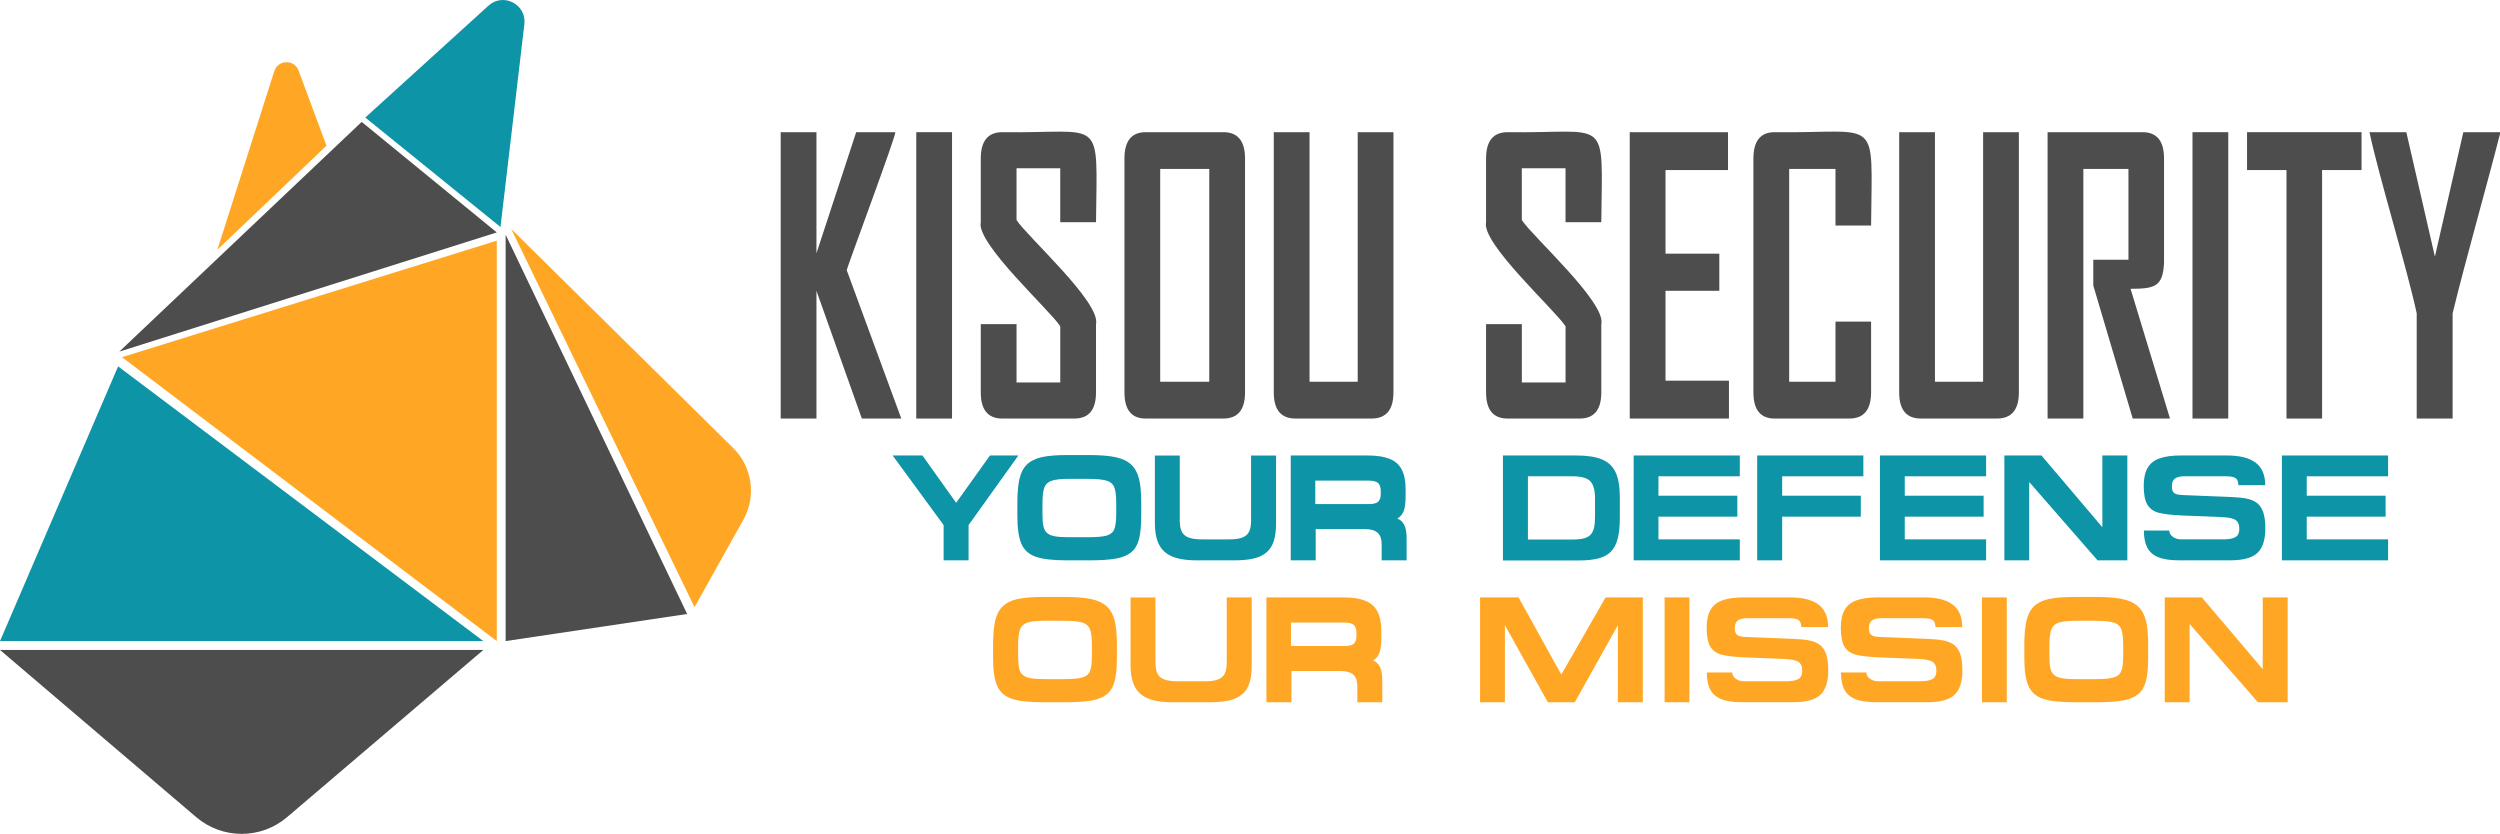 <?xml version="1.0" encoding="UTF-8"?><svg id="Layer_1" xmlns="http://www.w3.org/2000/svg" viewBox="0 0 1233.54 411.44"><defs><style>.cls-1{fill:#4d4d4d;}.cls-2{fill:#ffa724;}.cls-3{fill:#0d94a7;}</style></defs><path class="cls-3" d="M258.73,11.92l-11.78,100.09-66.71-54.01L241.01,2.8c7.28-6.62,18.87-.65,17.72,9.12Z"/><polygon class="cls-1" points="58.87 173.49 178.46 60.14 245.12 114.68 58.87 173.49"/><polygon class="cls-1" points="249.49 115.81 249.49 316.32 339.05 302.95 249.49 115.81"/><path class="cls-2" d="M252.25,112.98l90.44,186.6,24.12-43.19c6.45-11.56,4.4-26.01-5.02-35.31l-109.53-108.1Z"/><polygon class="cls-2" points="245.12 118.75 245.12 316.32 60.2 176.23 245.12 118.75"/><polygon class="cls-3" points="238.48 316.32 58.28 180.78 0 316.32 238.48 316.32"/><path class="cls-2" d="M161.08,71.9l-53.83,51.33,28.08-88.11c1.84-5.76,9.92-5.95,12.02-.28l13.73,37.06Z"/><path class="cls-1" d="M238.48,320.7H0s96.82,82.49,96.82,82.49c12.92,11.01,31.92,11.01,44.84,0l96.82-82.49Z"/><path class="cls-1" d="M444.71,206.52h-19.46l-22.4-63.02v63.02h-17.65V65.22h17.65v59.77l19.61-59.77h19.31c.6,1.2-23.94,66.97-23.98,68.08l26.92,73.22Z"/><path class="cls-1" d="M469.75,206.52h-17.65V65.22h17.65v141.3Z"/><path class="cls-1" d="M540.79,193.61c0,8.61-3.57,12.91-10.71,12.91h-35.52c-7.09,0-10.63-4.3-10.63-12.91v-33.68h17.65v28.8h21.57v-27.72c-4.92-7.82-41.64-40.97-39.22-51.37,0,0,0-31.42,0-31.42,0-8.67,3.54-13,10.63-13,50.53.74,46.77-9.08,46.23,44.42h-17.65v-26.63h-21.57v25.55c5.01,7.94,41.73,40.72,39.22,51.37,0,0,0,33.68,0,33.68Z"/><path class="cls-1" d="M614.32,193.61c0,8.61-3.57,12.91-10.71,12.91h-38.31c-6.99,0-10.48-4.3-10.48-12.91v-115.39c0-8.67,3.49-13,10.48-13h38.31c7.14,0,10.71,4.33,10.71,13v115.39ZM596.67,188.37v-105h-24.21v105h24.21Z"/><path class="cls-1" d="M687.55,193.61c0,8.61-3.62,12.91-10.86,12.91h-37.48c-7.14,0-10.71-4.3-10.71-12.91V65.22h17.65v123.15h23.76v-123.15h17.65v128.39Z"/><path class="cls-1" d="M790.11,193.61c0,8.61-3.57,12.91-10.71,12.91h-35.52c-7.09,0-10.63-4.3-10.63-12.91v-33.68h17.65v28.8h21.57v-27.72c-4.92-7.82-41.64-40.97-39.22-51.37,0,0,0-31.42,0-31.42,0-8.67,3.54-13,10.63-13,50.53.74,46.77-9.08,46.23,44.42h-17.65v-26.63h-21.57v25.55c5.01,7.94,41.73,40.72,39.22,51.37,0,0,0,33.68,0,33.68Z"/><path class="cls-1" d="M853.08,206.52h-48.94V65.22h48.49v18.69h-30.84v41.26h26.55v18.33h-26.55v44.33h31.3v18.69Z"/><path class="cls-1" d="M923.22,193.61c0,8.61-3.6,12.91-10.78,12.91h-36.8c-6.99,0-10.48-4.3-10.48-12.91v-115.39c0-8.67,3.49-13,10.48-13,52.58.71,48.01-9.26,47.59,46.05h-17.57v-27.9h-22.85v105h22.85v-29.7h17.57v34.94Z"/><path class="cls-1" d="M996.14,193.61c0,8.61-3.62,12.91-10.86,12.91h-37.48c-7.14,0-10.71-4.3-10.71-12.91V65.22h17.65v123.15h23.76v-123.15h17.65v128.39Z"/><path class="cls-1" d="M1070.72,206.52h-18.4l-19.46-65.64v-12.73h17.35v-44.78h-22.25v123.15h-17.65V65.22h46.83c7.09,0,10.63,4.33,10.63,13v51.37c-.5,12-4.76,12.88-16.52,12.91l19.46,64.01Z"/><path class="cls-1" d="M1099.46,206.52h-17.65V65.22h17.65v141.3Z"/><path class="cls-1" d="M1165.22,83.91h-19.46v122.61h-17.57v-122.61h-19.46v-18.69h56.49v18.69Z"/><path class="cls-1" d="M1233.54,66.03c-6.11,24.18-17.08,62.62-23.38,88.57,0,0,0,51.92,0,51.92h-17.72v-51.92c-4.88-22.71-18.62-67.3-23.3-89.38h18.18l14.1,61.4,14.03-61.4h18.1v.81Z"/><polygon class="cls-3" points="455.14 224.74 471.78 248.08 488.47 224.74 502.48 224.74 477.91 259.07 477.91 276.48 465.59 276.48 465.59 259.07 440.44 224.74 455.14 224.74"/><path class="cls-3" d="M537.1,276.48h-10.84c-6.77,0-11.85-.59-15.22-1.78-3.38-1.19-5.73-3.31-7.06-6.36-1.33-3.05-2-7.64-2-13.76v-6.27c0-5,.35-9.01,1.05-12.03.7-3.03,1.93-5.4,3.71-7.12,1.78-1.72,4.22-2.92,7.32-3.6,3.1-.68,7.24-1.03,12.43-1.03h10.85c5.5,0,9.88.35,13.15,1.06,3.27.71,5.83,1.93,7.68,3.67,1.85,1.74,3.13,4.08,3.85,7.03.72,2.94,1.08,6.88,1.08,11.8v6.27c0,4.97-.37,8.86-1.1,11.67-.73,2.81-2.02,4.97-3.86,6.49-1.84,1.51-4.38,2.55-7.64,3.12-3.26.57-7.72.85-13.39.85M536.67,236.27h-9.08c-3.99,0-6.89.31-8.7.94-1.81.62-3.02,1.77-3.62,3.42-.6,1.66-.9,4.29-.9,7.89v5.37c0,2.43.16,4.35.47,5.77.31,1.42.9,2.52,1.77,3.3.86.78,2.13,1.33,3.8,1.64,1.67.31,3.91.47,6.72.47h9.76c4.15,0,7.18-.26,9.08-.79,1.9-.53,3.17-1.57,3.82-3.13.65-1.56.97-4.05.97-7.46v-5.37c0-3.68-.32-6.32-.97-7.93-.65-1.61-1.93-2.7-3.84-3.26-1.91-.56-5-.85-9.28-.85"/><path class="cls-3" d="M582.11,224.74v32.1c0,2.4.35,4.27,1.06,5.6.71,1.33,1.87,2.28,3.49,2.85,1.62.56,3.81.85,6.58.85h13.29c2.67,0,4.79-.29,6.36-.86,1.57-.58,2.7-1.54,3.39-2.88.68-1.34,1.03-3.22,1.03-5.62v-32.03h12.32v33.36c0,3.46-.35,6.35-1.06,8.67-.71,2.32-1.87,4.19-3.48,5.62-1.61,1.43-3.71,2.47-6.31,3.12-2.59.65-5.93.97-10.02.97h-18.16c-3.8,0-7.01-.35-9.66-1.04-2.64-.7-4.77-1.77-6.38-3.22-1.61-1.45-2.8-3.35-3.57-5.67-.77-2.33-1.15-5.14-1.15-8.43v-33.36h12.25Z"/><path class="cls-3" d="M694.05,265.77v10.7h-12.32v-8.03c0-2.55-.68-4.41-2.04-5.6-1.36-1.19-3.45-1.78-6.29-1.78h-24.21v15.42h-12.32v-51.74h38.01c4.44,0,8.03.55,10.76,1.64,2.72,1.09,4.72,2.86,6,5.3,1.27,2.44,1.91,5.64,1.91,9.6v3.6c0,3.05-.29,5.4-.86,7.04-.58,1.64-1.65,2.97-3.21,3.98,1.49.53,2.62,1.56,3.4,3.1.78,1.54,1.17,3.8,1.17,6.77M681.29,243.58v-1.12c0-1.99-.45-3.38-1.35-4.16-.9-.78-2.49-1.17-4.77-1.17h-26.19v11.6h26.48c2.16,0,3.67-.38,4.54-1.15.87-.77,1.3-2.1,1.3-4"/><path class="cls-3" d="M777.78,224.74c5.36,0,9.59.65,12.7,1.96,3.11,1.31,5.35,3.45,6.72,6.43,1.37,2.98,2.05,7.05,2.05,12.21v9.95c0,4.27-.34,7.75-1.03,10.43-.68,2.68-1.79,4.81-3.31,6.4-1.53,1.58-3.58,2.72-6.16,3.4-2.58.68-5.89,1.03-9.93,1.03h-37.25v-51.81h36.21ZM775.87,266.21c2.28,0,4.15-.19,5.6-.56,1.45-.37,2.58-.99,3.37-1.84.79-.85,1.35-1.99,1.68-3.4.32-1.42.49-3.32.49-5.69v-8.65c0-4.11-.78-6.98-2.32-8.61-1.55-1.63-4.48-2.45-8.81-2.45h-21.98v31.2h21.98Z"/><polygon class="cls-3" points="806.06 224.74 858.45 224.74 858.45 235.01 818.31 235.01 818.31 244.59 857.23 244.59 857.23 254.93 818.31 254.93 818.31 266.13 858.45 266.13 858.45 276.48 806.06 276.48 806.06 224.74"/><polygon class="cls-3" points="867.03 224.74 919.41 224.74 919.41 235.01 879.35 235.01 879.35 244.59 918.15 244.59 918.15 254.93 879.35 254.93 879.35 276.48 867.03 276.48 867.03 224.74"/><polygon class="cls-3" points="927.59 224.74 979.98 224.74 979.98 235.01 939.84 235.01 939.84 244.59 978.75 244.59 978.75 254.93 939.84 254.93 939.84 266.13 979.98 266.13 979.98 276.48 927.59 276.48 927.59 224.74"/><polygon class="cls-3" points="988.99 224.74 1007.29 224.74 1037.34 260.15 1037.34 224.74 1049.66 224.74 1049.66 276.48 1034.96 276.48 1001.24 237.82 1001.24 276.48 988.99 276.48 988.99 224.74"/><path class="cls-3" d="M1076.21,224.74h22.52c6.41,0,11.18,1.2,14.29,3.59,3.11,2.39,4.67,6.07,4.67,11.04h-13.22c-.05-1.63-.49-2.77-1.32-3.41-.83-.64-2.48-.95-4.95-.95h-20.57c-1.87,0-3.34.35-4.4,1.06-1.06.71-1.59,1.98-1.59,3.8,0,1.32.23,2.29.7,2.9.47.61,1.13,1.01,1.98,1.19.85.18,1.95.3,3.3.34l22.66.9c3.22.12,5.87.37,7.96.76,2.09.39,3.84,1.09,5.24,2.11,1.4,1.02,2.47,2.54,3.19,4.56.72,2.02,1.08,4.73,1.08,8.14,0,5.57-1.3,9.58-3.89,12.03-2.6,2.45-7.05,3.67-13.37,3.67h-25.4c-4.32,0-7.74-.52-10.25-1.57-2.51-1.04-4.31-2.64-5.39-4.79-1.08-2.15-1.62-4.93-1.62-8.34h12.54c0,1.23.58,2.26,1.73,3.1,1.15.84,2.57,1.26,4.25,1.26h20.5c2.81,0,4.86-.37,6.14-1.1,1.28-.73,1.93-2.11,1.93-4.12s-.59-3.42-1.77-4.27c-1.18-.85-3.45-1.35-6.81-1.5l-19.64-.79c-5.24-.24-9.1-.69-11.6-1.35-2.5-.66-4.35-1.99-5.55-4-1.2-2.01-1.8-5.1-1.8-9.28,0-3.67.62-6.61,1.87-8.79,1.25-2.18,3.21-3.77,5.89-4.74,2.68-.97,6.24-1.46,10.68-1.46"/><polygon class="cls-3" points="1125.93 224.74 1178.32 224.74 1178.32 235.01 1138.18 235.01 1138.18 244.59 1177.1 244.59 1177.1 254.93 1138.18 254.93 1138.18 266.13 1178.32 266.13 1178.32 276.48 1125.93 276.48 1125.93 224.74"/><path class="cls-2" d="M525.11,346.5h-10.84c-6.77,0-11.85-.59-15.22-1.78-3.38-1.19-5.73-3.31-7.06-6.36-1.33-3.05-2-7.64-2-13.76v-6.27c0-5,.35-9.01,1.05-12.03.7-3.03,1.93-5.4,3.71-7.12,1.78-1.72,4.22-2.92,7.31-3.6,3.1-.68,7.24-1.03,12.43-1.03h10.85c5.5,0,9.88.35,13.15,1.06,3.27.71,5.82,1.93,7.68,3.67,1.85,1.74,3.13,4.08,3.85,7.03.72,2.94,1.08,6.88,1.08,11.8v6.27c0,4.97-.37,8.86-1.1,11.67s-2.02,4.97-3.85,6.49c-1.84,1.51-4.38,2.55-7.64,3.12-3.25.57-7.72.85-13.39.85M524.67,306.29h-9.08c-3.99,0-6.89.31-8.7.94-1.81.62-3.02,1.77-3.62,3.42-.6,1.66-.9,4.29-.9,7.89v5.37c0,2.43.16,4.35.47,5.77.31,1.42.9,2.52,1.77,3.3.87.78,2.13,1.33,3.8,1.64,1.67.31,3.91.47,6.72.47h9.76c4.16,0,7.18-.26,9.08-.79,1.9-.53,3.17-1.57,3.82-3.13.65-1.56.97-4.05.97-7.46v-5.37c0-3.68-.32-6.32-.97-7.93-.65-1.61-1.93-2.7-3.84-3.26-1.91-.56-5-.85-9.28-.85"/><path class="cls-2" d="M570.11,294.76v32.1c0,2.4.35,4.27,1.06,5.6.71,1.33,1.87,2.28,3.49,2.85,1.62.56,3.81.85,6.57.85h13.29c2.67,0,4.79-.29,6.36-.86,1.57-.58,2.7-1.54,3.39-2.88.68-1.34,1.03-3.22,1.03-5.62v-32.03h12.32v33.36c0,3.46-.35,6.35-1.06,8.67-.71,2.32-1.87,4.19-3.48,5.62-1.61,1.43-3.71,2.47-6.31,3.12-2.59.65-5.93.97-10.02.97h-18.16c-3.79,0-7.01-.35-9.66-1.04-2.64-.7-4.77-1.77-6.38-3.22-1.61-1.45-2.8-3.35-3.57-5.67-.77-2.33-1.15-5.14-1.15-8.43v-33.36h12.25Z"/><path class="cls-2" d="M682.05,335.8v10.7h-12.32v-8.03c0-2.55-.68-4.41-2.03-5.6-1.36-1.19-3.45-1.78-6.29-1.78h-24.21v15.42h-12.32v-51.74h38.01c4.44,0,8.03.55,10.76,1.64,2.72,1.09,4.72,2.86,6,5.3,1.27,2.44,1.91,5.64,1.91,9.6v3.6c0,3.05-.29,5.4-.87,7.04-.58,1.64-1.65,2.97-3.21,3.98,1.49.53,2.62,1.56,3.4,3.1.78,1.54,1.17,3.8,1.17,6.77M669.3,313.61v-1.12c0-1.99-.45-3.38-1.35-4.16-.9-.78-2.49-1.17-4.77-1.17h-26.19v11.6h26.48c2.16,0,3.68-.38,4.54-1.15.87-.77,1.3-2.1,1.3-4"/><polygon class="cls-2" points="730.29 294.76 749.28 294.76 770.36 332.85 792.23 294.76 810.6 294.76 810.6 346.5 798.28 346.5 798.28 308.49 777.03 346.5 763.73 346.5 742.54 308.49 742.54 346.5 730.29 346.5 730.29 294.76"/><rect class="cls-2" x="821.34" y="294.76" width="12.25" height="51.74"/><path class="cls-2" d="M860.54,294.76h22.52c6.41,0,11.18,1.2,14.29,3.59,3.11,2.39,4.67,6.07,4.67,11.04h-13.22c-.05-1.63-.49-2.77-1.32-3.41-.83-.64-2.48-.95-4.95-.95h-20.57c-1.87,0-3.34.35-4.4,1.06-1.06.71-1.58,1.98-1.58,3.8,0,1.32.23,2.29.7,2.9.47.61,1.13,1.01,1.98,1.19.85.18,1.95.3,3.3.34l22.66.9c3.22.12,5.87.37,7.96.76,2.09.39,3.84,1.09,5.24,2.11,1.4,1.02,2.47,2.54,3.19,4.56.72,2.02,1.08,4.73,1.08,8.14,0,5.57-1.3,9.58-3.89,12.03-2.59,2.45-7.05,3.67-13.37,3.67h-25.4c-4.32,0-7.74-.52-10.25-1.57-2.51-1.04-4.31-2.64-5.39-4.79-1.08-2.15-1.62-4.93-1.62-8.34h12.54c0,1.23.58,2.26,1.73,3.1,1.15.84,2.57,1.26,4.25,1.26h20.5c2.81,0,4.86-.37,6.14-1.1,1.29-.73,1.93-2.11,1.93-4.12s-.59-3.42-1.77-4.27c-1.18-.85-3.45-1.35-6.81-1.5l-19.64-.79c-5.24-.24-9.1-.69-11.6-1.35-2.5-.66-4.35-1.99-5.55-4-1.2-2.01-1.8-5.1-1.8-9.28,0-3.67.62-6.61,1.87-8.79,1.25-2.18,3.21-3.77,5.89-4.74,2.68-.97,6.24-1.46,10.68-1.46"/><path class="cls-2" d="M926.73,294.76h22.52c6.41,0,11.18,1.2,14.29,3.59,3.11,2.39,4.67,6.07,4.67,11.04h-13.22c-.05-1.63-.49-2.77-1.32-3.41-.83-.64-2.48-.95-4.95-.95h-20.57c-1.87,0-3.34.35-4.4,1.06-1.06.71-1.58,1.98-1.58,3.8,0,1.32.23,2.29.7,2.9.47.61,1.13,1.01,1.98,1.19.85.18,1.95.3,3.3.34l22.66.9c3.22.12,5.87.37,7.96.76,2.09.39,3.84,1.09,5.24,2.11,1.4,1.02,2.47,2.54,3.19,4.56.72,2.02,1.08,4.73,1.08,8.14,0,5.57-1.3,9.58-3.89,12.03-2.59,2.45-7.05,3.67-13.37,3.67h-25.4c-4.32,0-7.74-.52-10.25-1.57-2.51-1.04-4.31-2.64-5.39-4.79-1.08-2.15-1.62-4.93-1.62-8.34h12.54c0,1.23.58,2.26,1.73,3.1,1.15.84,2.57,1.26,4.25,1.26h20.5c2.81,0,4.86-.37,6.14-1.1,1.29-.73,1.93-2.11,1.93-4.12s-.59-3.42-1.77-4.27c-1.18-.85-3.45-1.35-6.81-1.5l-19.64-.79c-5.24-.24-9.1-.69-11.6-1.35-2.5-.66-4.35-1.99-5.55-4-1.2-2.01-1.8-5.1-1.8-9.28,0-3.67.62-6.61,1.87-8.79,1.25-2.18,3.21-3.77,5.89-4.74,2.68-.97,6.24-1.46,10.68-1.46"/><rect class="cls-2" x="977.92" y="294.76" width="12.25" height="51.74"/><path class="cls-2" d="M1033.95,346.5h-10.84c-6.77,0-11.85-.59-15.22-1.78-3.38-1.19-5.73-3.31-7.06-6.36-1.33-3.05-2-7.64-2-13.76v-6.27c0-5,.35-9.01,1.05-12.03.7-3.03,1.93-5.4,3.71-7.12,1.78-1.72,4.22-2.92,7.31-3.6,3.1-.68,7.24-1.03,12.43-1.03h10.85c5.5,0,9.88.35,13.15,1.06,3.27.71,5.82,1.93,7.68,3.67,1.85,1.74,3.13,4.08,3.85,7.03.72,2.94,1.08,6.88,1.08,11.8v6.27c0,4.97-.37,8.86-1.1,11.67-.73,2.81-2.02,4.97-3.85,6.49-1.84,1.51-4.38,2.55-7.64,3.12-3.25.57-7.72.85-13.39.85M1033.52,306.29h-9.08c-3.99,0-6.89.31-8.7.94-1.81.62-3.02,1.77-3.62,3.42-.6,1.66-.9,4.29-.9,7.89v5.37c0,2.43.16,4.35.47,5.77.31,1.42.9,2.52,1.77,3.3.87.78,2.13,1.33,3.8,1.64,1.67.31,3.91.47,6.72.47h9.76c4.16,0,7.18-.26,9.08-.79,1.9-.53,3.17-1.57,3.82-3.13.65-1.56.97-4.05.97-7.46v-5.37c0-3.68-.32-6.32-.97-7.93-.65-1.61-1.93-2.7-3.84-3.26-1.91-.56-5-.85-9.28-.85"/><polygon class="cls-2" points="1068.11 294.76 1086.41 294.76 1116.46 330.18 1116.46 294.76 1128.78 294.76 1128.78 346.5 1114.08 346.5 1080.36 307.84 1080.36 346.5 1068.11 346.5 1068.11 294.76"/></svg>